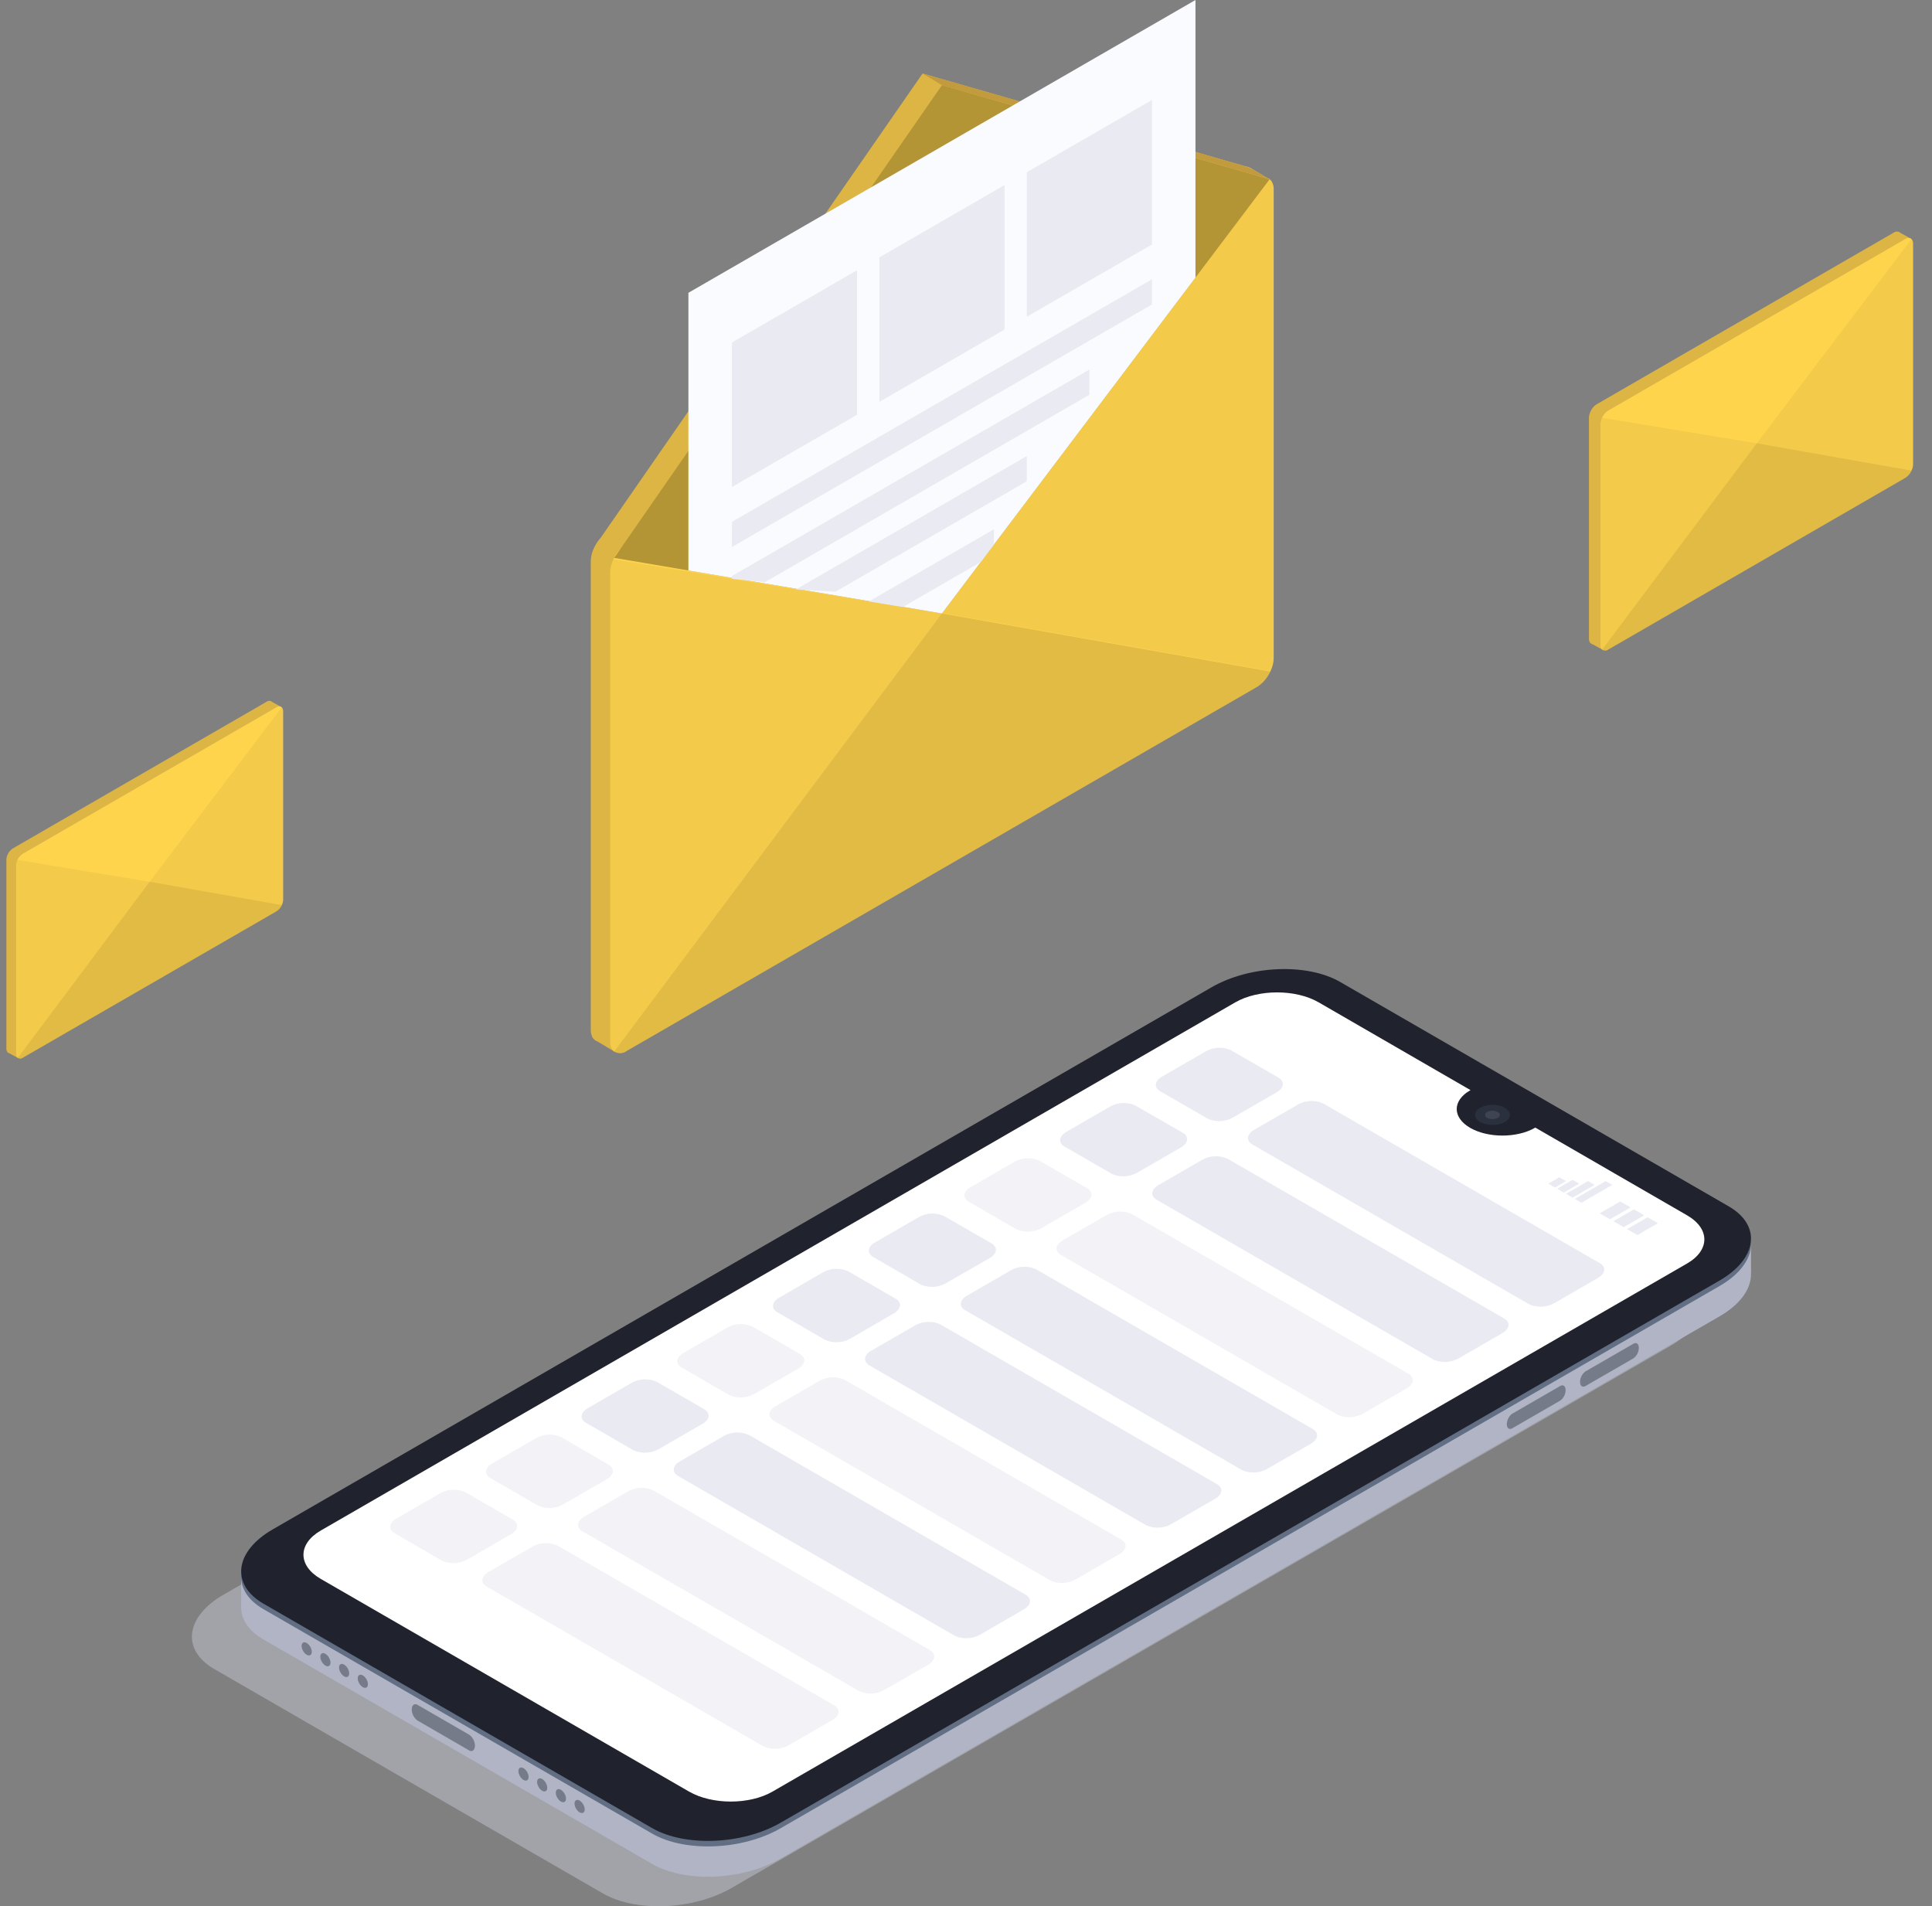<?xml version="1.0" encoding="UTF-8"?> <svg xmlns="http://www.w3.org/2000/svg" xmlns:xlink="http://www.w3.org/1999/xlink" viewBox="0 0 506.63 499.81"><rect x="0" y="0" width="506.63" height="499.81" fill="#808080" stroke="none"/><defs><style>.cls-1{fill:none;}.cls-2{fill:#d6d8e5;opacity:0.4;}.cls-3{fill:#b1b4c4;}.cls-4{fill:#616e84;}.cls-5{fill:#757b89;}.cls-6{fill:#20232d;}.cls-10,.cls-7{fill:#fff;}.cls-8{opacity:0.5;fill:url(#Безымянный_градиент_15);}.cls-9{fill:#2b303f;}.cls-10{opacity:0.1;}.cls-11{fill:#e9eaf2;}.cls-12{opacity:0.6;}.cls-13{fill:#ddb545;}.cls-14{fill:#ffd44d;}.cls-15{clip-path:url(#clip-path);}.cls-16{opacity:0.12;}.cls-17{opacity:0.05;}.cls-18{clip-path:url(#clip-path-2);}.cls-19{fill:#ceb95f;}.cls-20{fill:#c19b3d;}.cls-21{clip-path:url(#clip-path-3);}.cls-22{opacity:0.3;}.cls-23{fill:#fafbff;}</style><linearGradient id="Безымянный_градиент_15" x1="263.24" y1="472.36" x2="263.24" y2="260.25" gradientUnits="userSpaceOnUse"><stop offset="0.21" stop-color="#fff" stop-opacity="0"></stop><stop offset="1" stop-color="#fff" stop-opacity="0.2"></stop></linearGradient><clipPath id="clip-path"><path class="cls-1" d="M74.25,186.48v49.4a3.19,3.19,0,0,1-.18,1,4.35,4.35,0,0,1-.25.59,3.71,3.71,0,0,1-1.32,1.47L6,277.32a1.18,1.18,0,0,1-1.32.06.94.94,0,0,1-.27-.32,1.58,1.58,0,0,1-.17-.76V226.9a3,3,0,0,1,.17-1A4,4,0,0,1,6,223.84l66.48-38.38h0a1.19,1.19,0,0,1,1.32-.07.89.89,0,0,1,.27.33A1.58,1.58,0,0,1,74.25,186.48Z"></path></clipPath><clipPath id="clip-path-2"><path class="cls-1" d="M501.67,63.89v57.84a3.75,3.75,0,0,1-.21,1.16,6.76,6.76,0,0,1-.29.69,4.47,4.47,0,0,1-1.55,1.72l-77.87,45a1.39,1.39,0,0,1-1.55.07,1,1,0,0,1-.32-.38,1.92,1.92,0,0,1-.19-.89V111.21a3.49,3.49,0,0,1,.2-1.12,4.07,4.07,0,0,1,.3-.72,4.32,4.32,0,0,1,1.56-1.73L499.6,62.69h0a1.4,1.4,0,0,1,1.56-.08,1.1,1.1,0,0,1,.32.38A2,2,0,0,1,501.67,63.89Z"></path></clipPath><clipPath id="clip-path-3"><path class="cls-1" d="M334,49.72v122.8a7.8,7.8,0,0,1-.44,2.46,10.37,10.37,0,0,1-.63,1.46,9.22,9.22,0,0,1-3.28,3.66L164.36,275.54a2.92,2.92,0,0,1-3.29.16,2.33,2.33,0,0,1-.67-.81A4.11,4.11,0,0,1,160,273V150.19a7.85,7.85,0,0,1,.41-2.39,10.63,10.63,0,0,1,.65-1.53,9.19,9.19,0,0,1,3.31-3.67L329.62,47.18h0a3,3,0,0,1,3.3-.16,2.33,2.33,0,0,1,.67.81A4.11,4.11,0,0,1,334,49.72Z"></path></clipPath></defs><title>Email_SVG</title><g id="Слой_2" data-name="Слой 2"><g id="Слой_1-2" data-name="Слой 1"><g id="Mobile"><path class="cls-2" d="M158.09,496.44,56.15,437.59c-8.63-5-7.55-13.69,2.42-19.45L304.81,276c10-5.76,25.05-6.38,33.68-1.4l101.94,58.85c8.63,5,7.55,13.7-2.42,19.45L191.77,495.05C181.8,500.8,166.72,501.43,158.09,496.44Z"></path><path class="cls-3" d="M171,488.7,69.07,429.85c-8.64-5-7.55-13.7,2.42-19.45L317.72,268.23c10-5.75,25-6.38,33.69-1.39l101.93,58.85c8.63,5,7.55,13.69-2.42,19.45L204.69,487.3C194.72,493.06,179.64,493.68,171,488.7Z"></path><polygon class="cls-3" points="63.24 421.27 63.24 411.89 74.25 416.04 63.24 421.27"></polygon><polygon class="cls-3" points="459.17 333.81 459.17 324.79 450.42 330.43 459.17 333.81"></polygon><path class="cls-4" d="M171,480.75,69.07,421.9c-8.64-5-7.55-13.69,2.42-19.45L317.72,260.29c10-5.76,25-6.38,33.69-1.4l101.93,58.85c8.63,5,7.55,13.7-2.42,19.45L204.69,479.36C194.72,485.11,179.64,485.74,171,480.75Z"></path><ellipse class="cls-5" cx="80.43" cy="432.32" rx="1.09" ry="1.89" transform="translate(-205.39 98.14) rotate(-30)"></ellipse><ellipse class="cls-5" cx="85.34" cy="435.15" rx="1.09" ry="1.89" transform="translate(-206.15 100.98) rotate(-30)"></ellipse><ellipse class="cls-5" cx="90.25" cy="437.98" rx="1.09" ry="1.89" transform="translate(-206.91 103.81) rotate(-30)"></ellipse><ellipse class="cls-5" cx="95.15" cy="440.82" rx="1.09" ry="1.89" transform="translate(-207.67 106.64) rotate(-30)"></ellipse><ellipse class="cls-5" cx="137.28" cy="465.14" rx="1.09" ry="1.89" transform="translate(-214.18 130.96) rotate(-30)"></ellipse><ellipse class="cls-5" cx="142.18" cy="467.97" rx="1.09" ry="1.89" transform="translate(-214.94 133.8) rotate(-30)"></ellipse><ellipse class="cls-5" cx="147.09" cy="470.8" rx="1.09" ry="1.89" transform="translate(-215.7 136.63) rotate(-30)"></ellipse><ellipse class="cls-5" cx="152" cy="473.64" rx="1.09" ry="1.89" transform="translate(-216.46 139.46) rotate(-30)"></ellipse><path class="cls-5" d="M123,458.93l-13.47-7.79a3.67,3.67,0,0,1-1.55-2.95h0c0-1.14.69-1.66,1.55-1.17L123,454.81a3.67,3.67,0,0,1,1.55,2.95h0C124.5,458.9,123.81,459.42,123,458.93Z"></path><path class="cls-5" d="M428.32,356.16l-12.54,7.24c-.79.45-1.44,0-1.44-1.09h0a3.46,3.46,0,0,1,1.44-2.75l12.54-7.23c.79-.46,1.43,0,1.43,1.08h0A3.45,3.45,0,0,1,428.32,356.16Z"></path><path class="cls-5" d="M409.12,367.24l-12.54,7.24c-.79.46-1.44,0-1.44-1.09h0a3.46,3.46,0,0,1,1.44-2.74l12.54-7.24c.79-.46,1.43,0,1.43,1.09h0A3.42,3.42,0,0,1,409.12,367.24Z"></path><path class="cls-6" d="M171,479.31,69.07,420.46c-8.64-5-7.55-13.69,2.42-19.45L317.72,258.85c10-5.76,25-6.39,33.69-1.4L453.34,316.3c8.63,5,7.55,13.69-2.42,19.45L204.69,477.91C194.72,483.67,179.64,484.29,171,479.31Z"></path><path class="cls-7" d="M442.4,318.65l-39.8-23-.09.06c-4.71,2.71-12.33,2.71-17,0s-4.7-7.12,0-9.83l.1-.06-39.8-23c-6-3.49-15.84-3.49-21.89,0L84.08,401.32c-6,3.49-6,9.15,0,12.64l96.61,55.78c6.05,3.49,15.85,3.49,21.89,0L442.4,331.28C448.44,327.79,448.44,322.14,442.4,318.65Z"></path><path class="cls-8" d="M442.4,331.28,202.58,469.74c-5.46,3.15-14,3.46-20.06.9a16.2,16.2,0,0,1-1.82-.9L84.08,414A10.22,10.22,0,0,1,80.69,411c-2.28-3.23-1.15-7.07,3.39-9.69L323.89,262.86c6.05-3.48,15.84-3.48,21.89,0l39.8,23-.1,0c-4.7,2.71-4.7,7.11,0,9.83s12.33,2.71,17,0l.1-.06,39.8,23C448.44,322.14,448.44,327.79,442.4,331.28Z"></path><ellipse class="cls-9" cx="391.38" cy="292.32" rx="4.57" ry="2.64"></ellipse><path class="cls-10" d="M390,293.1a.83.83,0,0,1,0-1.56,3,3,0,0,1,2.71,0,.82.82,0,0,1,0,1.56A3,3,0,0,1,390,293.1Z"></path></g><polygon class="cls-11" points="407.76 311.35 406.03 310.35 408.92 308.68 410.65 309.68 407.76 311.35"></polygon><polygon class="cls-11" points="410.07 312.68 408.34 311.68 412.38 309.35 414.11 310.35 410.07 312.68"></polygon><polygon class="cls-11" points="412.38 314.01 410.65 313.01 416.42 309.68 418.15 310.68 412.38 314.01"></polygon><polygon class="cls-11" points="414.69 315.35 412.96 314.35 421.04 309.68 422.77 310.68 414.69 315.35"></polygon><polygon class="cls-11" points="422.19 319.68 419.5 318.12 424.89 315.01 427.58 316.57 422.19 319.68"></polygon><polygon class="cls-11" points="425.79 321.75 423.09 320.2 428.48 317.09 431.17 318.64 425.79 321.75"></polygon><polygon class="cls-11" points="429.38 323.82 426.68 322.27 432.07 319.16 434.76 320.71 429.38 323.82"></polygon><path class="cls-11" d="M316.65,293.28l-12.39-7.16c-1.72-1-1.5-2.71.48-3.85l11.43-6.6a7.39,7.39,0,0,1,6.68-.28l12.39,7.15c1.71,1,1.5,2.72-.48,3.86L323.33,293A7.43,7.43,0,0,1,316.65,293.28Z"></path><path class="cls-11" d="M400.93,341.94l-72.51-41.86c-1.71-1-1.49-2.72.48-3.86l11.44-6.6a7.4,7.4,0,0,1,6.67-.28l72.51,41.86c1.71,1,1.5,2.72-.48,3.86l-11.43,6.6A7.46,7.46,0,0,1,400.93,341.94Z"></path><path class="cls-11" d="M291.55,307.77l-12.39-7.16c-1.71-1-1.5-2.71.48-3.85l11.43-6.6a7.39,7.39,0,0,1,6.68-.28L310.14,297c1.71,1,1.5,2.72-.48,3.86l-11.43,6.6A7.43,7.43,0,0,1,291.55,307.77Z"></path><path class="cls-11" d="M375.83,356.43l-72.5-41.86c-1.71-1-1.5-2.72.48-3.86l11.43-6.6a7.43,7.43,0,0,1,6.68-.28l72.5,41.86c1.71,1,1.5,2.72-.48,3.86l-11.43,6.6A7.46,7.46,0,0,1,375.83,356.43Z"></path><g class="cls-12"><path class="cls-11" d="M266.46,322.26l-12.4-7.16c-1.71-1-1.5-2.71.48-3.85l11.44-6.6a7.37,7.37,0,0,1,6.67-.28l12.4,7.15c1.71,1,1.49,2.72-.48,3.86L273.13,322A7.4,7.4,0,0,1,266.46,322.26Z"></path><path class="cls-11" d="M350.74,370.92l-72.51-41.86c-1.71-1-1.5-2.72.48-3.86l11.43-6.6a7.43,7.43,0,0,1,6.68-.28l72.51,41.86c1.71,1,1.49,2.72-.48,3.86l-11.44,6.6A7.44,7.44,0,0,1,350.74,370.92Z"></path></g><path class="cls-11" d="M241.36,336.75,229,329.59c-1.71-1-1.49-2.71.48-3.85l11.44-6.61a7.4,7.4,0,0,1,6.67-.27L260,326c1.71,1,1.5,2.72-.48,3.86L248,336.47A7.4,7.4,0,0,1,241.36,336.75Z"></path><path class="cls-11" d="M325.64,385.41l-72.51-41.86c-1.71-1-1.49-2.72.48-3.86l11.44-6.6a7.4,7.4,0,0,1,6.67-.28l72.51,41.86c1.71,1,1.49,2.72-.48,3.86l-11.44,6.6A7.44,7.44,0,0,1,325.64,385.41Z"></path><path class="cls-11" d="M216.26,351.24l-12.39-7.16c-1.71-1-1.5-2.71.48-3.85l11.43-6.61a7.42,7.42,0,0,1,6.68-.27l12.39,7.15c1.71,1,1.5,2.72-.48,3.86L222.94,351A7.43,7.43,0,0,1,216.26,351.24Z"></path><path class="cls-11" d="M300.54,399.9,228,358c-1.71-1-1.49-2.72.48-3.86l11.44-6.6a7.42,7.42,0,0,1,6.68-.28l72.5,41.86c1.71,1,1.5,2.72-.48,3.86l-11.43,6.6A7.46,7.46,0,0,1,300.54,399.9Z"></path><g class="cls-12"><path class="cls-11" d="M191.16,365.73l-12.39-7.16c-1.71-1-1.5-2.71.48-3.85l11.43-6.61a7.42,7.42,0,0,1,6.68-.27L209.75,355c1.72,1,1.5,2.72-.48,3.86l-11.43,6.6A7.43,7.43,0,0,1,191.16,365.73Z"></path><path class="cls-11" d="M275.44,414.39l-72.5-41.86c-1.71-1-1.5-2.72.48-3.86l11.43-6.6a7.43,7.43,0,0,1,6.68-.28L294,403.65c1.71,1,1.5,2.72-.48,3.86l-11.43,6.6A7.46,7.46,0,0,1,275.44,414.39Z"></path></g><path class="cls-11" d="M166.07,380.22l-12.4-7.16c-1.71-1-1.49-2.71.48-3.85l11.44-6.61a7.4,7.4,0,0,1,6.67-.27l12.4,7.15c1.71,1,1.49,2.72-.48,3.86l-11.44,6.6A7.4,7.4,0,0,1,166.07,380.22Z"></path><path class="cls-11" d="M250.35,428.88,177.84,387c-1.71-1-1.5-2.72.48-3.86l11.43-6.6a7.43,7.43,0,0,1,6.68-.28l72.51,41.86c1.71,1,1.49,2.72-.48,3.86L257,428.6A7.44,7.44,0,0,1,250.35,428.88Z"></path><g class="cls-12"><path class="cls-11" d="M141,394.71l-12.4-7.16c-1.71-1-1.49-2.71.48-3.85l11.44-6.61a7.42,7.42,0,0,1,6.68-.27L159.56,384c1.71,1,1.5,2.72-.48,3.86l-11.44,6.6A7.4,7.4,0,0,1,141,394.71Z"></path><path class="cls-11" d="M225.25,443.37l-72.51-41.86c-1.71-1-1.49-2.72.48-3.86l11.44-6.6a7.4,7.4,0,0,1,6.67-.28l72.51,41.86c1.71,1,1.5,2.72-.48,3.86l-11.44,6.6A7.44,7.44,0,0,1,225.25,443.37Z"></path></g><g class="cls-12"><path class="cls-11" d="M115.87,409.2,103.48,402c-1.71-1-1.5-2.71.48-3.85l11.43-6.61a7.42,7.42,0,0,1,6.68-.27l12.39,7.15c1.71,1,1.5,2.72-.48,3.86l-11.43,6.6A7.43,7.43,0,0,1,115.87,409.2Z"></path><path class="cls-11" d="M200.15,457.86,127.65,416c-1.72-1-1.5-2.71.47-3.85l11.44-6.6a7.42,7.42,0,0,1,6.68-.28l72.5,41.86c1.71,1,1.5,2.72-.48,3.86l-11.43,6.6A7.46,7.46,0,0,1,200.15,457.86Z"></path></g><path class="cls-13" d="M71.67,185.06v49.4a2.92,2.92,0,0,1-.18,1,3.37,3.37,0,0,1-.25.59,3.71,3.71,0,0,1-1.32,1.47l-66.5,38.4A1.18,1.18,0,0,1,2.1,276a.89.89,0,0,1-.27-.33,1.68,1.68,0,0,1-.16-.76v-49.4a3.27,3.27,0,0,1,.16-1,4.78,4.78,0,0,1,.26-.62,3.81,3.81,0,0,1,1.33-1.47L69.9,184h0a1.18,1.18,0,0,1,1.33-.06,1.07,1.07,0,0,1,.27.32A1.71,1.71,0,0,1,71.67,185.06Z"></path><polygon class="cls-13" points="2.23 276.04 4.79 277.45 4.95 272.91 2.23 276.04"></polygon><polygon class="cls-13" points="71.05 183.88 73.81 185.39 69.92 190.05 71.05 183.88"></polygon><path class="cls-14" d="M74.25,186.48v49.4a3.19,3.19,0,0,1-.18,1,4.35,4.35,0,0,1-.25.59,3.71,3.71,0,0,1-1.32,1.47L6,277.32a1.18,1.18,0,0,1-1.32.06.94.94,0,0,1-.27-.32,1.58,1.58,0,0,1-.17-.76V226.9a3,3,0,0,1,.17-1A4,4,0,0,1,6,223.84l66.48-38.38h0a1.19,1.19,0,0,1,1.32-.07.89.89,0,0,1,.27.33A1.58,1.58,0,0,1,74.25,186.48Z"></path><g class="cls-15"><polygon class="cls-16" points="4.53 277.56 39.24 231.19 73.89 237.31 73.89 242.21 4.24 282.42 4.53 277.56"></polygon><polygon class="cls-17" points="39.24 231.19 4.6 225.47 1.41 224.45 0 280.79 4.68 277.38 39.24 231.19"></polygon><polygon class="cls-17" points="39.24 231.19 73.89 185.46 77.08 180.77 78.49 235.47 73.89 237.31 39.24 231.19"></polygon></g><path class="cls-13" d="M498.65,62.23v57.84a3.75,3.75,0,0,1-.21,1.16,6.76,6.76,0,0,1-.29.69,4.33,4.33,0,0,1-1.55,1.72l-77.87,45a1.4,1.4,0,0,1-1.55.07,1.1,1.1,0,0,1-.32-.38,1.92,1.92,0,0,1-.19-.89V109.55a3.49,3.49,0,0,1,.2-1.12,5,5,0,0,1,.3-.72,4.32,4.32,0,0,1,1.56-1.73L496.58,61h0a1.38,1.38,0,0,1,1.55-.08,1,1,0,0,1,.32.38A2,2,0,0,1,498.65,62.23Z"></path><polygon class="cls-13" points="417.33 168.76 420.33 170.41 420.52 165.09 417.33 168.76"></polygon><polygon class="cls-13" points="497.92 60.83 501.16 62.61 496.6 68.06 497.92 60.83"></polygon><path class="cls-14" d="M501.67,63.89v57.84a3.75,3.75,0,0,1-.21,1.16,6.76,6.76,0,0,1-.29.69,4.47,4.47,0,0,1-1.55,1.72l-77.87,45a1.39,1.39,0,0,1-1.55.07,1,1,0,0,1-.32-.38,1.92,1.92,0,0,1-.19-.89V111.21a3.49,3.49,0,0,1,.2-1.12,4.07,4.07,0,0,1,.3-.72,4.32,4.32,0,0,1,1.56-1.73L499.6,62.69h0a1.4,1.4,0,0,1,1.56-.08,1.1,1.1,0,0,1,.32.38A2,2,0,0,1,501.67,63.89Z"></path><g class="cls-18"><polygon class="cls-16" points="420.01 170.53 460.68 116.23 501.25 123.4 501.25 129.14 419.69 176.23 420.01 170.53"></polygon><polygon class="cls-17" points="460.68 116.23 420.11 109.54 416.38 108.34 414.72 174.32 420.2 170.33 460.68 116.23"></polygon><polygon class="cls-17" points="460.68 116.23 501.25 62.69 504.98 57.19 506.63 121.25 501.25 123.4 460.68 116.23"></polygon></g><path class="cls-13" d="M328.54,44.78a1.62,1.62,0,0,0-.56-.71,5.27,5.27,0,0,0-1.6-.53L241.93,19.27,157.48,141.06a10.34,10.34,0,0,0-1.5,2.17,10.18,10.18,0,0,0-.65,1.53,7.85,7.85,0,0,0-.41,2.39V270a4.28,4.28,0,0,0,.4,1.9,2.32,2.32,0,0,0,.68.8,2.92,2.92,0,0,0,3.28-.15l165.31-95.44a10,10,0,0,0,3.91-5.12,7.58,7.58,0,0,0,.44-2.47V46.67A4.2,4.2,0,0,0,328.54,44.78Z"></path><polygon class="cls-19" points="327.75 43.93 332.94 47.01 325.69 52.33 327.75 43.93"></polygon><polygon class="cls-13" points="161.31 275.85 156 272.65 164.19 266.75 161.31 275.85"></polygon><path class="cls-20" d="M241.93,19.27,247,22.32,332.94,47l-4.27-2.53a32.86,32.86,0,0,0-5.1-1.74Z"></path><path class="cls-14" d="M334,49.72v122.8a7.8,7.8,0,0,1-.44,2.46,10.37,10.37,0,0,1-.63,1.46,9.22,9.22,0,0,1-3.28,3.66L164.36,275.54a2.92,2.92,0,0,1-3.29.16,2.33,2.33,0,0,1-.67-.81A4.11,4.11,0,0,1,160,273V150.19a7.85,7.85,0,0,1,.41-2.39,10.63,10.63,0,0,1,.65-1.53,9.19,9.19,0,0,1,3.31-3.67L329.62,47.18l-2.82,1.94c1.32-.75,5.34-2.71,6.14-2.11a2.33,2.33,0,0,1,.67.81A4.11,4.11,0,0,1,334,49.72Z"></path><g class="cls-21"><polygon class="cls-16" points="161.07 275.7 247 160.85 333.14 176.07 333.14 188.25 159.99 288.21 161.07 275.7"></polygon><polygon class="cls-17" points="247 160.85 160.87 146.64 152.96 144.1 149.44 284.16 161.07 275.7 247 160.85"></polygon><polygon class="cls-17" points="246.82 160.69 332.95 47.03 340.86 35.36 344.38 171.35 332.95 175.91 246.82 160.69"></polygon></g><polygon class="cls-14" points="161.05 146.27 247 22.32 332.94 47.01 247 160.85 161.05 146.27"></polygon><polygon class="cls-22" points="332.94 47.01 313.49 72.78 247 160.85 180.52 149.57 161.05 146.27 180.52 118.19 228.42 49.11 247 22.32 265.58 27.66 313.49 41.43 332.94 47.01"></polygon><polygon class="cls-23" points="313.49 0 313.49 72.78 247 160.85 180.52 149.57 180.52 76.77 313.49 0"></polygon><polygon class="cls-11" points="224.74 108.75 191.93 127.69 191.93 89.81 224.74 70.86 224.74 108.75"></polygon><polygon class="cls-11" points="263.41 86.42 230.6 105.37 230.6 67.48 263.41 48.53 263.41 86.42"></polygon><polygon class="cls-11" points="302.08 64.1 269.26 83.05 269.26 45.16 302.08 26.21 302.08 64.1"></polygon><polygon class="cls-11" points="302.08 79.83 191.93 143.42 191.93 136.83 302.08 73.23 302.08 79.83"></polygon><polygon class="cls-11" points="285.67 96.91 285.67 103.51 200.57 152.64 191.92 151.76 191.92 151.04 285.67 96.91"></polygon><polygon class="cls-11" points="269.26 119.58 269.26 126.18 219.09 155.14 208.73 154.53 269.26 119.58"></polygon><polygon class="cls-11" points="260.63 138.77 260.63 142.8 257.19 147.35 236.76 159.15 227.87 157.69 260.63 138.77"></polygon></g></g></svg> 